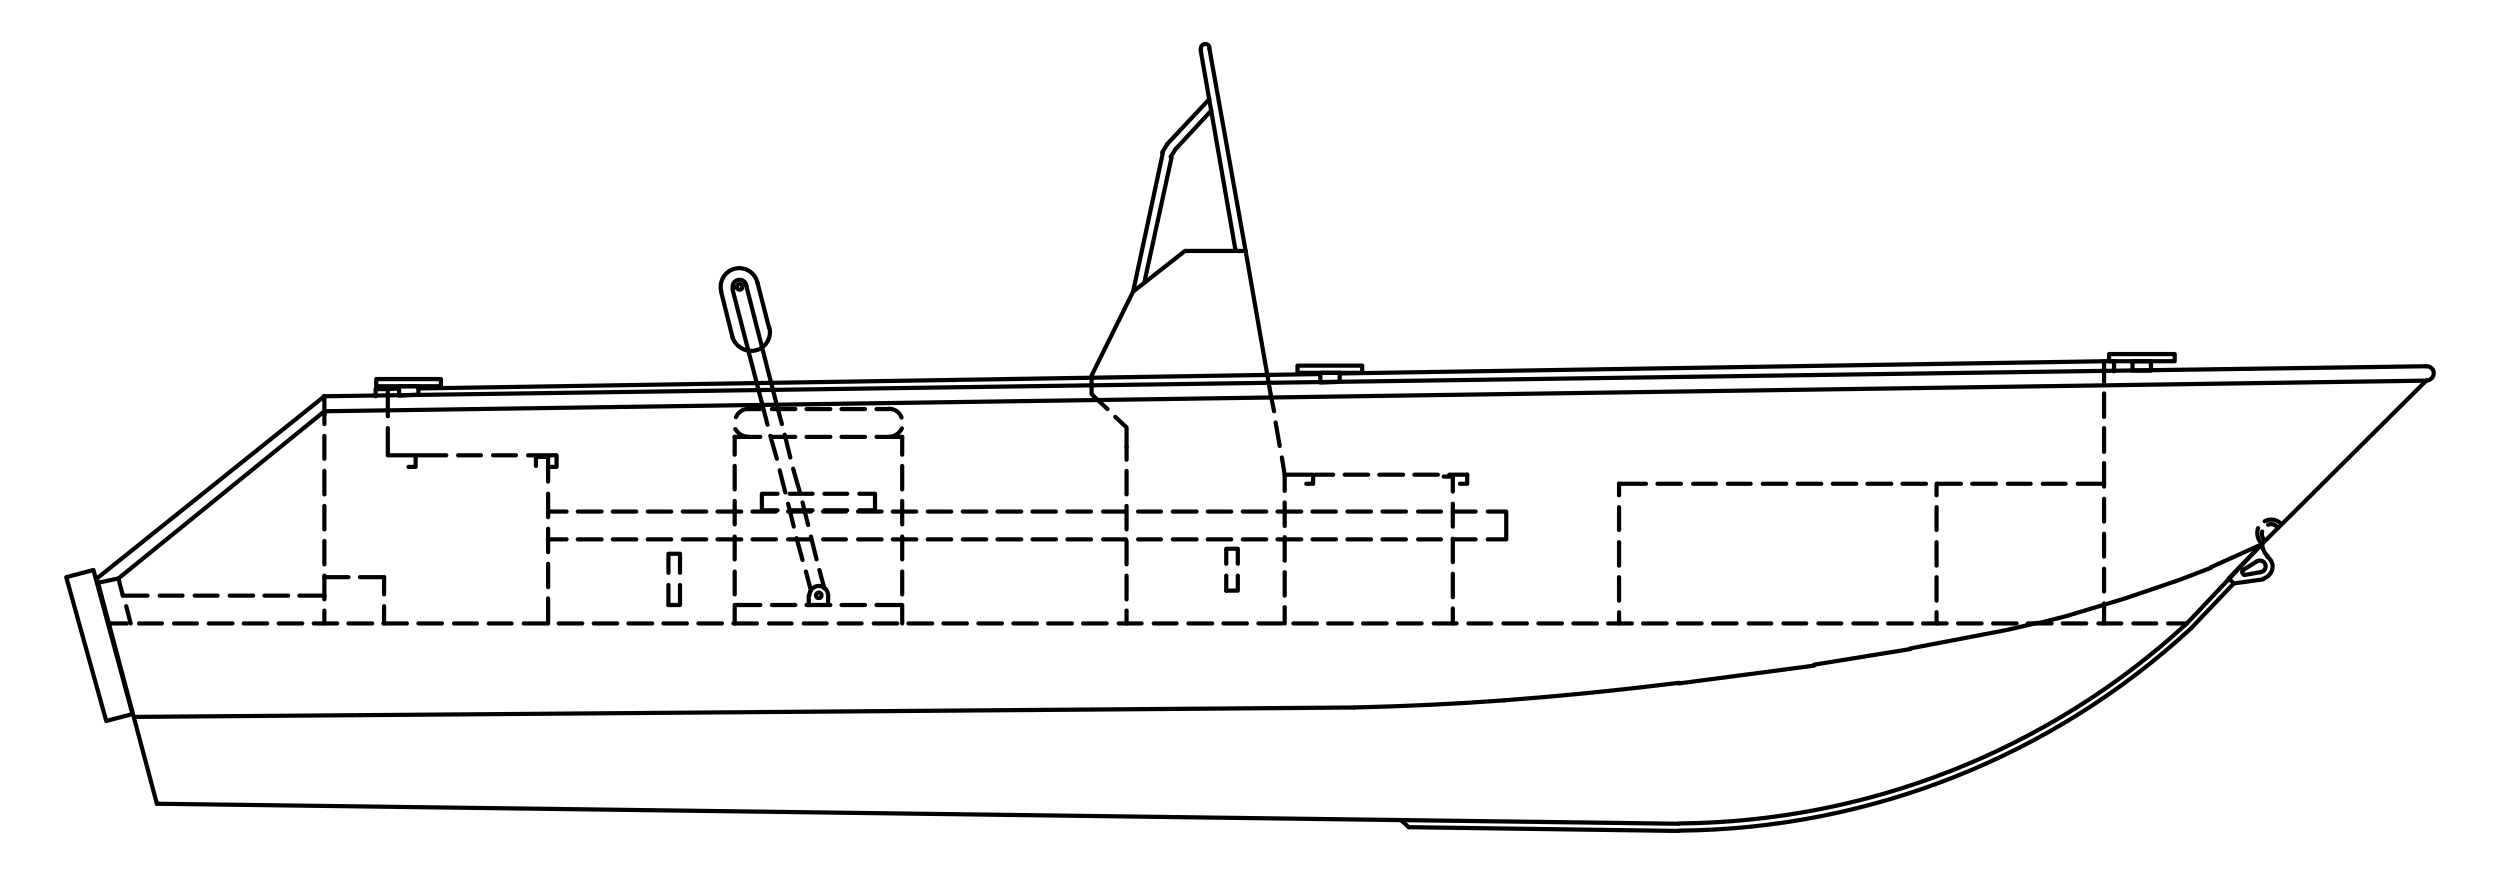 <?xml version="1.0" encoding="utf-8"?>
<!-- Generator: Adobe Illustrator 25.1.0, SVG Export Plug-In . SVG Version: 6.00 Build 0)  -->
<svg version="1.1" id="Layer_1" xmlns="http://www.w3.org/2000/svg" xmlns:xlink="http://www.w3.org/1999/xlink" x="0px" y="0px"
	 viewBox="0 0 800 280" style="enable-background:new 0 0 800 280;" xml:space="preserve">
<style type="text/css">
	.st0{fill:none;stroke:#000000;stroke-width:1.347;stroke-linecap:round;stroke-linejoin:round;stroke-miterlimit:10;}
</style>
<polyline class="st0" points="362.6,93.3 379.2,80.3 398.6,80.3 406.6,126.1 "/>
<line class="st0" x1="433.2" y1="226.4" x2="43.6" y2="229.4"/>
<line class="st0" x1="723.7" y1="174.2" x2="699.8" y2="199.5"/>
<path class="st0" d="M699.8,199.5c-44.3,40.7-102.2,63.5-162.4,64"/>
<line class="st0" x1="537.2" y1="263.6" x2="50.2" y2="257.2"/>
<line class="st0" x1="699.8" y1="199.5" x2="693.8" y2="199.5"/>
<line class="st0" x1="690" y1="199.5" x2="682.7" y2="199.5"/>
<line class="st0" x1="678.8" y1="199.5" x2="671.5" y2="199.5"/>
<line class="st0" x1="667.6" y1="199.5" x2="660.1" y2="199.5"/>
<line class="st0" x1="656.5" y1="199.5" x2="648.9" y2="199.5"/>
<line class="st0" x1="645.3" y1="199.5" x2="637.8" y2="199.5"/>
<line class="st0" x1="634.1" y1="199.5" x2="626.6" y2="199.5"/>
<line class="st0" x1="622.9" y1="199.5" x2="615.4" y2="199.5"/>
<line class="st0" x1="611.8" y1="199.5" x2="604.2" y2="199.5"/>
<line class="st0" x1="600.6" y1="199.5" x2="593.1" y2="199.5"/>
<line class="st0" x1="589.2" y1="199.5" x2="581.9" y2="199.5"/>
<line class="st0" x1="578" y1="199.5" x2="570.7" y2="199.5"/>
<line class="st0" x1="566.8" y1="199.5" x2="559.6" y2="199.5"/>
<line class="st0" x1="555.7" y1="199.5" x2="548.2" y2="199.5"/>
<line class="st0" x1="544.5" y1="199.5" x2="537" y2="199.5"/>
<line class="st0" x1="533.3" y1="199.5" x2="525.8" y2="199.5"/>
<line class="st0" x1="522.2" y1="199.5" x2="514.6" y2="199.5"/>
<line class="st0" x1="511" y1="199.5" x2="503.5" y2="199.5"/>
<line class="st0" x1="499.8" y1="199.5" x2="492.3" y2="199.5"/>
<line class="st0" x1="488.6" y1="199.5" x2="481.1" y2="199.5"/>
<line class="st0" x1="477.2" y1="199.5" x2="469.9" y2="199.5"/>
<line class="st0" x1="466.1" y1="199.5" x2="458.8" y2="199.5"/>
<line class="st0" x1="454.9" y1="199.5" x2="447.4" y2="199.5"/>
<line class="st0" x1="443.7" y1="199.5" x2="436.2" y2="199.5"/>
<line class="st0" x1="432.6" y1="199.5" x2="425" y2="199.5"/>
<line class="st0" x1="421.4" y1="199.5" x2="413.9" y2="199.5"/>
<line class="st0" x1="410.2" y1="199.5" x2="402.7" y2="199.5"/>
<line class="st0" x1="399" y1="199.5" x2="391.5" y2="199.5"/>
<line class="st0" x1="387.9" y1="199.5" x2="380.3" y2="199.5"/>
<line class="st0" x1="376.5" y1="199.5" x2="369.2" y2="199.5"/>
<line class="st0" x1="365.3" y1="199.5" x2="358" y2="199.5"/>
<line class="st0" x1="354.1" y1="199.5" x2="346.6" y2="199.5"/>
<line class="st0" x1="343" y1="199.5" x2="335.4" y2="199.5"/>
<line class="st0" x1="331.8" y1="199.5" x2="324.3" y2="199.5"/>
<line class="st0" x1="320.6" y1="199.5" x2="313.1" y2="199.5"/>
<line class="st0" x1="309.4" y1="199.5" x2="301.9" y2="199.5"/>
<line class="st0" x1="298.3" y1="199.5" x2="290.7" y2="199.5"/>
<line class="st0" x1="287.1" y1="199.5" x2="279.6" y2="199.5"/>
<line class="st0" x1="275.7" y1="199.5" x2="268.4" y2="199.5"/>
<line class="st0" x1="264.5" y1="199.5" x2="257.2" y2="199.5"/>
<line class="st0" x1="253.3" y1="199.5" x2="246.1" y2="199.5"/>
<line class="st0" x1="242.2" y1="199.5" x2="234.7" y2="199.5"/>
<line class="st0" x1="231" y1="199.5" x2="223.5" y2="199.5"/>
<line class="st0" x1="219.8" y1="199.5" x2="212.3" y2="199.5"/>
<line class="st0" x1="208.7" y1="199.5" x2="201.1" y2="199.5"/>
<line class="st0" x1="197.5" y1="199.5" x2="190" y2="199.5"/>
<line class="st0" x1="186.3" y1="199.5" x2="178.8" y2="199.5"/>
<line class="st0" x1="175.1" y1="199.5" x2="167.6" y2="199.5"/>
<line class="st0" x1="163.7" y1="199.5" x2="156.4" y2="199.5"/>
<line class="st0" x1="152.6" y1="199.5" x2="145.3" y2="199.5"/>
<line class="st0" x1="141.4" y1="199.5" x2="133.9" y2="199.5"/>
<line class="st0" x1="130.2" y1="199.5" x2="122.7" y2="199.5"/>
<line class="st0" x1="119.1" y1="199.5" x2="111.5" y2="199.5"/>
<line class="st0" x1="107.9" y1="199.5" x2="100.4" y2="199.5"/>
<line class="st0" x1="96.7" y1="199.5" x2="89.2" y2="199.5"/>
<line class="st0" x1="85.5" y1="199.5" x2="78" y2="199.5"/>
<line class="st0" x1="74.4" y1="199.5" x2="66.8" y2="199.5"/>
<line class="st0" x1="63" y1="199.5" x2="55.7" y2="199.5"/>
<line class="st0" x1="51.8" y1="199.5" x2="44.5" y2="199.5"/>
<line class="st0" x1="40.6" y1="199.5" x2="34.7" y2="199.5"/>
<line class="st0" x1="103.6" y1="126.8" x2="776.4" y2="117.2"/>
<line class="st0" x1="103.8" y1="131.6" x2="776.4" y2="121.8"/>
<line class="st0" x1="175.4" y1="163.7" x2="181.3" y2="163.7"/>
<line class="st0" x1="184.9" y1="163.7" x2="192.5" y2="163.7"/>
<line class="st0" x1="196.1" y1="163.7" x2="203.6" y2="163.7"/>
<line class="st0" x1="207.3" y1="163.7" x2="214.8" y2="163.7"/>
<line class="st0" x1="218.5" y1="163.7" x2="226" y2="163.7"/>
<line class="st0" x1="229.6" y1="163.7" x2="237.2" y2="163.7"/>
<line class="st0" x1="240.8" y1="163.7" x2="248.3" y2="163.7"/>
<line class="st0" x1="252.2" y1="163.7" x2="259.5" y2="163.7"/>
<line class="st0" x1="263.4" y1="163.7" x2="270.7" y2="163.7"/>
<line class="st0" x1="274.6" y1="163.7" x2="282.1" y2="163.7"/>
<line class="st0" x1="285.7" y1="163.7" x2="293.2" y2="163.7"/>
<line class="st0" x1="296.9" y1="163.7" x2="304.4" y2="163.7"/>
<line class="st0" x1="308.1" y1="163.7" x2="315.6" y2="163.7"/>
<line class="st0" x1="319.2" y1="163.7" x2="326.8" y2="163.7"/>
<line class="st0" x1="330.4" y1="163.7" x2="337.9" y2="163.7"/>
<line class="st0" x1="341.6" y1="163.7" x2="349.1" y2="163.7"/>
<line class="st0" x1="353" y1="163.7" x2="360.3" y2="163.7"/>
<line class="st0" x1="364.2" y1="163.7" x2="371.5" y2="163.7"/>
<line class="st0" x1="375.3" y1="163.7" x2="382.9" y2="163.7"/>
<line class="st0" x1="386.5" y1="163.7" x2="394" y2="163.7"/>
<line class="st0" x1="397.7" y1="163.7" x2="405.2" y2="163.7"/>
<line class="st0" x1="408.8" y1="163.7" x2="416.4" y2="163.7"/>
<line class="st0" x1="420" y1="163.7" x2="427.5" y2="163.7"/>
<line class="st0" x1="431.2" y1="163.7" x2="438.7" y2="163.7"/>
<line class="st0" x1="442.4" y1="163.7" x2="449.9" y2="163.7"/>
<line class="st0" x1="453.8" y1="163.7" x2="461.1" y2="163.7"/>
<line class="st0" x1="464.9" y1="163.7" x2="472.2" y2="163.7"/>
<polyline class="st0" points="476.1,163.7 482,163.7 482,172.6 476.1,172.6 "/>
<line class="st0" x1="472.2" y1="172.6" x2="464.9" y2="172.6"/>
<line class="st0" x1="461.1" y1="172.6" x2="453.8" y2="172.6"/>
<line class="st0" x1="449.9" y1="172.6" x2="442.4" y2="172.6"/>
<line class="st0" x1="438.7" y1="172.6" x2="431.2" y2="172.6"/>
<line class="st0" x1="427.5" y1="172.6" x2="420" y2="172.6"/>
<line class="st0" x1="416.4" y1="172.6" x2="408.8" y2="172.6"/>
<line class="st0" x1="405.2" y1="172.6" x2="397.7" y2="172.6"/>
<line class="st0" x1="394" y1="172.6" x2="386.5" y2="172.6"/>
<line class="st0" x1="382.9" y1="172.6" x2="375.3" y2="172.6"/>
<line class="st0" x1="371.5" y1="172.6" x2="364.2" y2="172.6"/>
<line class="st0" x1="360.3" y1="172.6" x2="353" y2="172.6"/>
<line class="st0" x1="349.1" y1="172.6" x2="341.6" y2="172.6"/>
<line class="st0" x1="337.9" y1="172.6" x2="330.4" y2="172.6"/>
<line class="st0" x1="326.8" y1="172.6" x2="319.2" y2="172.6"/>
<line class="st0" x1="315.6" y1="172.6" x2="308.1" y2="172.6"/>
<line class="st0" x1="304.4" y1="172.6" x2="296.9" y2="172.6"/>
<line class="st0" x1="293.2" y1="172.6" x2="285.7" y2="172.6"/>
<line class="st0" x1="282.1" y1="172.6" x2="274.6" y2="172.6"/>
<line class="st0" x1="270.7" y1="172.6" x2="263.4" y2="172.6"/>
<line class="st0" x1="259.5" y1="172.6" x2="252.2" y2="172.6"/>
<line class="st0" x1="248.3" y1="172.6" x2="240.8" y2="172.6"/>
<line class="st0" x1="237.2" y1="172.6" x2="229.6" y2="172.6"/>
<line class="st0" x1="226" y1="172.6" x2="218.5" y2="172.6"/>
<line class="st0" x1="214.8" y1="172.6" x2="207.3" y2="172.6"/>
<line class="st0" x1="203.6" y1="172.6" x2="196.1" y2="172.6"/>
<line class="st0" x1="192.5" y1="172.6" x2="184.9" y2="172.6"/>
<line class="st0" x1="181.3" y1="172.6" x2="175.4" y2="172.6"/>
<line class="st0" x1="133.9" y1="124.3" x2="422.5" y2="119.7"/>
<line class="st0" x1="103.8" y1="190.6" x2="95.8" y2="190.6"/>
<line class="st0" x1="92.2" y1="190.6" x2="84.6" y2="190.6"/>
<line class="st0" x1="81" y1="190.6" x2="73.5" y2="190.6"/>
<line class="st0" x1="69.6" y1="190.6" x2="62.3" y2="190.6"/>
<line class="st0" x1="58.4" y1="190.6" x2="51.1" y2="190.6"/>
<line class="st0" x1="47.2" y1="190.6" x2="39.3" y2="190.6"/>
<line class="st0" x1="31" y1="185.1" x2="103.8" y2="126.8"/>
<line class="st0" x1="37.9" y1="185.1" x2="103.8" y2="131.6"/>
<polygon class="st0" points="34,230.7 42.4,228.5 29.9,182.4 21.2,184.7 "/>
<line class="st0" x1="50.2" y1="257.2" x2="31" y2="185.1"/>
<polyline class="st0" points="31.3,186.5 37.9,185.1 39.3,190.6 "/>
<line class="st0" x1="40.4" y1="194" x2="41.8" y2="199.5"/>
<line class="st0" x1="362.6" y1="93.3" x2="372.1" y2="49"/>
<line class="st0" x1="366.2" y1="90.3" x2="374.9" y2="50.4"/>
<line class="st0" x1="395.4" y1="80.3" x2="384.2" y2="16"/>
<line class="st0" x1="398.6" y1="80.3" x2="387" y2="15.5"/>
<line class="st0" x1="244" y1="129.7" x2="245.6" y2="135.9"/>
<line class="st0" x1="246.5" y1="139.5" x2="248.6" y2="146.8"/>
<line class="st0" x1="249.5" y1="150.5" x2="251.3" y2="157.6"/>
<line class="st0" x1="252.2" y1="161.2" x2="254" y2="168.5"/>
<line class="st0" x1="254.9" y1="172.2" x2="256.8" y2="179.2"/>
<line class="st0" x1="257.9" y1="182.9" x2="259.5" y2="189"/>
<line class="st0" x1="263.8" y1="188.3" x2="262.2" y2="182.4"/>
<line class="st0" x1="261.3" y1="179" x2="259.5" y2="171.7"/>
<line class="st0" x1="258.6" y1="168" x2="256.8" y2="160.8"/>
<line class="st0" x1="255.9" y1="157.3" x2="253.8" y2="150"/>
<line class="st0" x1="252.9" y1="146.4" x2="251.1" y2="139.1"/>
<line class="st0" x1="250.2" y1="135.7" x2="248.6" y2="129.7"/>
<line class="st0" x1="288.7" y1="193.6" x2="280.5" y2="193.6"/>
<line class="st0" x1="276.8" y1="193.6" x2="269.3" y2="193.6"/>
<line class="st0" x1="265.7" y1="193.6" x2="258.1" y2="193.6"/>
<line class="st0" x1="254.5" y1="193.6" x2="247" y2="193.6"/>
<line class="st0" x1="243.3" y1="193.6" x2="235.1" y2="193.6"/>
<line class="st0" x1="243.8" y1="163.3" x2="248.8" y2="163.3"/>
<line class="st0" x1="252.7" y1="163.3" x2="260" y2="163.3"/>
<line class="st0" x1="263.8" y1="163.3" x2="271.1" y2="163.3"/>
<polyline class="st0" points="275,163.3 280,163.3 280,158 275,158 "/>
<line class="st0" x1="271.1" y1="158" x2="263.8" y2="158"/>
<line class="st0" x1="260" y1="158" x2="252.7" y2="158"/>
<polyline class="st0" points="248.8,158 243.8,158 243.8,163.3 "/>
<line class="st0" x1="235.1" y1="139.8" x2="243.3" y2="139.8"/>
<line class="st0" x1="247" y1="139.8" x2="254.5" y2="139.8"/>
<line class="st0" x1="258.1" y1="139.8" x2="265.7" y2="139.8"/>
<line class="st0" x1="269.3" y1="139.8" x2="276.8" y2="139.8"/>
<line class="st0" x1="280.5" y1="139.8" x2="288.7" y2="139.8"/>
<line class="st0" x1="284.4" y1="130.9" x2="280.5" y2="130.9"/>
<line class="st0" x1="276.8" y1="130.9" x2="269.3" y2="130.9"/>
<line class="st0" x1="265.7" y1="130.9" x2="258.1" y2="130.9"/>
<line class="st0" x1="254.5" y1="130.9" x2="247" y2="130.9"/>
<line class="st0" x1="243.3" y1="130.9" x2="239.4" y2="130.9"/>
<line class="st0" x1="175.4" y1="199.5" x2="175.4" y2="191.5"/>
<line class="st0" x1="175.4" y1="187.9" x2="175.4" y2="180.4"/>
<line class="st0" x1="175.4" y1="176.7" x2="175.4" y2="169.2"/>
<line class="st0" x1="175.4" y1="165.5" x2="175.4" y2="158"/>
<polyline class="st0" points="175.4,154.1 175.4,146.2 171.5,146.2 171.5,149.1 "/>
<line class="st0" x1="103.8" y1="199.5" x2="103.8" y2="195.4"/>
<line class="st0" x1="103.8" y1="191.8" x2="103.8" y2="184.2"/>
<line class="st0" x1="103.8" y1="180.6" x2="103.8" y2="173.1"/>
<line class="st0" x1="103.8" y1="169.4" x2="103.8" y2="161.9"/>
<line class="st0" x1="103.8" y1="158.2" x2="103.8" y2="150.7"/>
<line class="st0" x1="103.8" y1="146.8" x2="103.8" y2="139.5"/>
<line class="st0" x1="103.8" y1="135.7" x2="103.8" y2="131.6"/>
<line class="st0" x1="235.1" y1="139.8" x2="235.1" y2="145.5"/>
<line class="st0" x1="235.1" y1="149.1" x2="235.1" y2="156.6"/>
<line class="st0" x1="235.1" y1="160.3" x2="235.1" y2="167.8"/>
<line class="st0" x1="235.1" y1="171.7" x2="235.1" y2="179"/>
<line class="st0" x1="235.1" y1="182.9" x2="235.1" y2="190.2"/>
<line class="st0" x1="235.1" y1="194" x2="235.1" y2="199.5"/>
<line class="st0" x1="122.9" y1="184.7" x2="115.2" y2="184.7"/>
<line class="st0" x1="111.5" y1="184.7" x2="103.8" y2="184.7"/>
<line class="st0" x1="122.9" y1="199.5" x2="122.9" y2="194"/>
<line class="st0" x1="122.9" y1="190.2" x2="122.9" y2="184.7"/>
<polyline class="st0" points="213.9,193.6 217.6,193.6 217.6,187.2 "/>
<polyline class="st0" points="217.6,183.3 217.6,177.2 213.9,177.2 213.9,183.3 "/>
<line class="st0" x1="213.9" y1="187.2" x2="213.9" y2="193.6"/>
<polyline class="st0" points="175.8,149.4 178.1,149.4 178.1,145.7 169,145.7 "/>
<line class="st0" x1="165.1" y1="145.7" x2="157.8" y2="145.7"/>
<line class="st0" x1="153.9" y1="145.7" x2="146.6" y2="145.7"/>
<line class="st0" x1="142.8" y1="145.7" x2="133.6" y2="145.7"/>
<rect x="120.4" y="121.3" class="st0" width="20.7" height="2.3"/>
<polyline class="st0" points="120.2,126.8 120.2,124.5 124.1,124.5 124.1,133.2 "/>
<polyline class="st0" points="124.1,137 124.1,145.7 133,145.7 133,149.4 130.7,149.4 "/>
<line class="st0" x1="103.8" y1="126.8" x2="103.8" y2="132.7"/>
<line class="st0" x1="124.1" y1="124.5" x2="127.7" y2="124.3"/>
<polygon class="st0" points="127.7,126.6 133.9,126.3 133.9,123.6 127.7,123.6 "/>
<line class="st0" x1="234.4" y1="92.6" x2="244" y2="129.7"/>
<line class="st0" x1="238.8" y1="91.4" x2="248.6" y2="129.7"/>
<path class="st0" d="M239.4,130.9c-1.6-0.1-3.2,1-3.9,2.6"/>
<path class="st0" d="M235.3,137.3c0.9,1.5,2.5,2.5,4.3,2.5"/>
<line class="st0" x1="234.4" y1="107.9" x2="230.8" y2="93.5"/>
<line class="st0" x1="246.1" y1="104.9" x2="242.4" y2="90.5"/>
<path class="st0" d="M242.4,90.5c-0.8-3.4-4.1-5.3-7.3-4.5c-3.2,0.8-5.1,4.1-4.3,7.3"/>
<path class="st0" d="M238.8,91.4c-0.2-1.4-1.5-2.1-2.7-1.8c-1.2,0.3-1.9,1.5-1.6,2.7"/>
<path class="st0" d="M234.4,107.9c1,3.1,4.3,5,7.5,4.2c3.2-0.8,5.1-4.1,4.3-7.3"/>
<path class="st0" d="M235.6,91.9c0.2,0.4,0.6,0.8,1.1,0.8c0.5,0,0.9-0.4,0.9-0.9s-0.4-0.9-0.9-0.9c-0.5,0-0.9,0.4-0.9,0.9"/>
<line class="st0" x1="360.5" y1="199.5" x2="360.5" y2="195.4"/>
<line class="st0" x1="360.5" y1="191.8" x2="360.5" y2="184.2"/>
<line class="st0" x1="360.5" y1="180.6" x2="360.5" y2="173.1"/>
<line class="st0" x1="360.5" y1="169.4" x2="360.5" y2="161.9"/>
<line class="st0" x1="360.5" y1="158.2" x2="360.5" y2="150.7"/>
<line class="st0" x1="360.5" y1="147.1" x2="360.5" y2="143"/>
<line class="st0" x1="288.7" y1="199.5" x2="288.7" y2="194"/>
<line class="st0" x1="288.7" y1="190.2" x2="288.7" y2="182.9"/>
<line class="st0" x1="288.7" y1="179" x2="288.7" y2="171.7"/>
<line class="st0" x1="288.7" y1="167.8" x2="288.7" y2="160.3"/>
<line class="st0" x1="288.7" y1="156.6" x2="288.7" y2="149.1"/>
<line class="st0" x1="288.7" y1="145.5" x2="288.7" y2="139.8"/>
<line class="st0" x1="265" y1="190.6" x2="265" y2="193.6"/>
<line class="st0" x1="258.8" y1="190.6" x2="258.8" y2="193.6"/>
<path class="st0" d="M261.1,190.6c0.1,0.4,0.4,0.8,0.9,0.8c0.5,0,0.9-0.4,0.9-0.9c0-0.5-0.4-0.9-0.9-0.9
	C261.5,189.7,261.2,190,261.1,190.6"/>
<path class="st0" d="M265,190.6c0-1.7-1.3-3.1-3-3.1c-1.6,0-3,1.3-3,3"/>
<polyline class="st0" points="392.4,189 396.1,189 396.1,184.2 "/>
<polyline class="st0" points="396.1,180.4 396.1,175.6 392.4,175.6 392.4,180.4 "/>
<line class="st0" x1="392.4" y1="184.2" x2="392.4" y2="189"/>
<path class="st0" d="M284.4,139.8c1.8,0,3.4-1.1,4.2-2.7"/>
<path class="st0" d="M288.5,133.6c-0.7-1.8-2.3-2.8-4-2.8"/>
<polyline class="st0" points="350.7,127.5 349.3,126.1 349.3,120.2 362.6,93.3 "/>
<polyline class="st0" points="360.5,143 360.5,136.8 356.9,133.4 "/>
<line class="st0" x1="354.4" y1="130.9" x2="350.7" y2="127.5"/>
<path class="st0" d="M387,15.5c0.1-1-0.7-1.5-1.5-1.4c-0.8,0.1-1.4,0.9-1.2,1.7"/>
<line class="st0" x1="376.2" y1="47.7" x2="387.6" y2="35.4"/>
<line class="st0" x1="373.5" y1="46.1" x2="387" y2="31.7"/>
<line class="st0" x1="373.5" y1="46.1" x2="371.9" y2="48.8"/>
<line class="st0" x1="376.2" y1="47.7" x2="374.6" y2="50.2"/>
<line class="st0" x1="714.8" y1="186.7" x2="701.1" y2="201.1"/>
<path class="st0" d="M701.1,201.1c-44.6,41.1-103,64.2-163.8,64.7"/>
<line class="st0" x1="537.2" y1="265.9" x2="450.8" y2="264.7"/>
<path class="st0" d="M433.2,226.4c16.1-0.4,32.2-1.1,48.2-2.3"/>
<path class="st0" d="M481.3,224.1c18.8-1.4,37.4-3.3,56-5.6"/>
<line class="st0" x1="537.2" y1="218.7" x2="580.5" y2="213"/>
<line class="st0" x1="580.5" y1="212.7" x2="611.3" y2="207.7"/>
<polyline class="st0" points="611.3,207.5 642.1,201.6 651.2,199.5 652.1,199.3 652.8,199.3 661,197.2 679,191.8 680.6,191.3 
	697.3,185.6 707.5,181.7 "/>
<line class="st0" x1="707.5" y1="181.5" x2="723.7" y2="174.2"/>
<line class="st0" x1="673.3" y1="154.8" x2="664.9" y2="154.8"/>
<line class="st0" x1="661" y1="154.8" x2="653.7" y2="154.8"/>
<line class="st0" x1="649.8" y1="154.8" x2="642.5" y2="154.8"/>
<line class="st0" x1="638.7" y1="154.8" x2="631.1" y2="154.8"/>
<line class="st0" x1="627.5" y1="154.8" x2="620" y2="154.8"/>
<line class="st0" x1="616.3" y1="154.8" x2="608.8" y2="154.8"/>
<line class="st0" x1="605.2" y1="154.8" x2="597.6" y2="154.8"/>
<line class="st0" x1="594" y1="154.8" x2="586.5" y2="154.8"/>
<line class="st0" x1="582.8" y1="154.8" x2="575.3" y2="154.8"/>
<line class="st0" x1="571.6" y1="154.8" x2="564.1" y2="154.8"/>
<line class="st0" x1="560.2" y1="154.8" x2="552.9" y2="154.8"/>
<line class="st0" x1="549.1" y1="154.8" x2="541.8" y2="154.8"/>
<line class="st0" x1="537.9" y1="154.8" x2="530.4" y2="154.8"/>
<line class="st0" x1="526.7" y1="154.8" x2="518.1" y2="154.8"/>
<line class="st0" x1="428.7" y1="119.5" x2="673.3" y2="115.6"/>
<line class="st0" x1="518.1" y1="154.8" x2="518.1" y2="158.5"/>
<line class="st0" x1="518.1" y1="162.3" x2="518.1" y2="169.6"/>
<line class="st0" x1="518.1" y1="173.5" x2="518.1" y2="181"/>
<line class="st0" x1="518.1" y1="184.7" x2="518.1" y2="192.2"/>
<line class="st0" x1="518.1" y1="195.9" x2="518.1" y2="199.5"/>
<line class="st0" x1="411.1" y1="151.9" x2="411.1" y2="157.1"/>
<line class="st0" x1="411.1" y1="160.8" x2="411.1" y2="168.3"/>
<line class="st0" x1="411.1" y1="171.9" x2="411.1" y2="179.4"/>
<line class="st0" x1="411.1" y1="183.1" x2="411.1" y2="190.6"/>
<line class="st0" x1="411.1" y1="194.3" x2="411.1" y2="199.5"/>
<line class="st0" x1="464.9" y1="199.5" x2="464.9" y2="194.7"/>
<line class="st0" x1="464.9" y1="191.1" x2="464.9" y2="183.6"/>
<line class="st0" x1="464.9" y1="179.9" x2="464.9" y2="172.4"/>
<line class="st0" x1="464.9" y1="168.5" x2="464.9" y2="161.2"/>
<line class="st0" x1="464.9" y1="157.3" x2="464.9" y2="152.5"/>
<line class="st0" x1="450.8" y1="264.7" x2="448.3" y2="262.4"/>
<polygon class="st0" points="422.5,122.4 428.7,122.2 428.7,119.3 422.5,119.3 "/>
<line class="st0" x1="420.9" y1="151.9" x2="426.6" y2="151.9"/>
<line class="st0" x1="430.3" y1="151.9" x2="437.8" y2="151.9"/>
<line class="st0" x1="441.4" y1="151.9" x2="449" y2="151.9"/>
<line class="st0" x1="452.6" y1="151.9" x2="460.1" y2="151.9"/>
<line class="st0" x1="463.8" y1="151.9" x2="469.5" y2="151.9"/>
<line class="st0" x1="406.6" y1="126.1" x2="407.7" y2="131.6"/>
<line class="st0" x1="408.2" y1="135.2" x2="409.5" y2="142.7"/>
<polyline class="st0" points="410.2,146.4 411.1,151.9 420.2,151.9 420.2,154.8 418,154.8 "/>
<line class="st0" x1="464.9" y1="152.5" x2="462" y2="152.5"/>
<polyline class="st0" points="469.5,151.9 469.5,154.8 467.2,154.8 "/>
<rect x="415.2" y="117" class="st0" width="20.7" height="2.3"/>
<line class="st0" x1="619.7" y1="154.8" x2="619.7" y2="158.5"/>
<line class="st0" x1="619.7" y1="162.3" x2="619.7" y2="169.6"/>
<line class="st0" x1="619.7" y1="173.5" x2="619.7" y2="181"/>
<line class="st0" x1="619.7" y1="184.7" x2="619.7" y2="192.2"/>
<line class="st0" x1="619.7" y1="195.9" x2="619.7" y2="199.5"/>
<line class="st0" x1="673.3" y1="115.6" x2="673.3" y2="122.2"/>
<line class="st0" x1="673.3" y1="125.9" x2="673.3" y2="133.4"/>
<line class="st0" x1="673.3" y1="137" x2="673.3" y2="144.6"/>
<line class="st0" x1="673.3" y1="148.2" x2="673.3" y2="155.7"/>
<line class="st0" x1="673.3" y1="159.6" x2="673.3" y2="166.9"/>
<line class="st0" x1="673.3" y1="170.8" x2="673.3" y2="178.1"/>
<line class="st0" x1="673.3" y1="182" x2="673.3" y2="189.3"/>
<line class="st0" x1="673.3" y1="193.1" x2="673.3" y2="199.5"/>
<rect x="674.9" y="113.3" class="st0" width="21" height="2.3"/>
<rect x="682.4" y="115.6" class="st0" width="5.9" height="3"/>
<line class="st0" x1="673.3" y1="115.6" x2="676.5" y2="115.6"/>
<line class="st0" x1="676.5" y1="118.8" x2="676.5" y2="115.6"/>
<path class="st0" d="M728.7,168.7c-0.7-1-1.9-1.2-2.9-0.8"/>
<path class="st0" d="M723.9,170.1c-0.3,0.9,0,2,0.8,2.8"/>
<path class="st0" d="M729.9,167.6c-1.4-1.5-3.5-1.7-5.2-0.8"/>
<path class="st0" d="M722.6,169c-0.6,1.6-0.2,3.7,1.2,5"/>
<line class="st0" x1="776.4" y1="121.8" x2="723.7" y2="174.2"/>
<path class="st0" d="M718.2,184c-0.2-0.2-0.6-0.4-0.7-0.8c-0.1-0.3,0.1-0.7,0.4-0.8"/>
<line class="st0" x1="717.8" y1="182.4" x2="722.1" y2="179.7"/>
<path class="st0" d="M722.1,179.7c0.9-0.6,2.1-0.3,2.6,0.5c0.6,0.9,0.3,2-0.5,2.6c-0.2,0.1-0.5,0.2-0.8,0.3"/>
<line class="st0" x1="723.3" y1="183.1" x2="718.2" y2="184"/>
<polyline class="st0" points="714.8,186.7 713.2,185.1 723.7,174.2 723.9,174.4 "/>
<path class="st0" d="M723.9,174.4c0.1,1.2,0.7,2.6,1.8,3.6"/>
<path class="st0" d="M725.5,178.1c2,1.4,2.3,4,0.8,5.7c-0.5,0.7-1.3,1.1-2.1,1.4"/>
<line class="st0" x1="724.2" y1="185.4" x2="714.8" y2="186.7"/>
<path class="st0" d="M776.4,121.8c1.4-0.1,2.4-1.1,2.4-2.4c0-1.2-1-2.2-2.3-2.2"/>
</svg>
